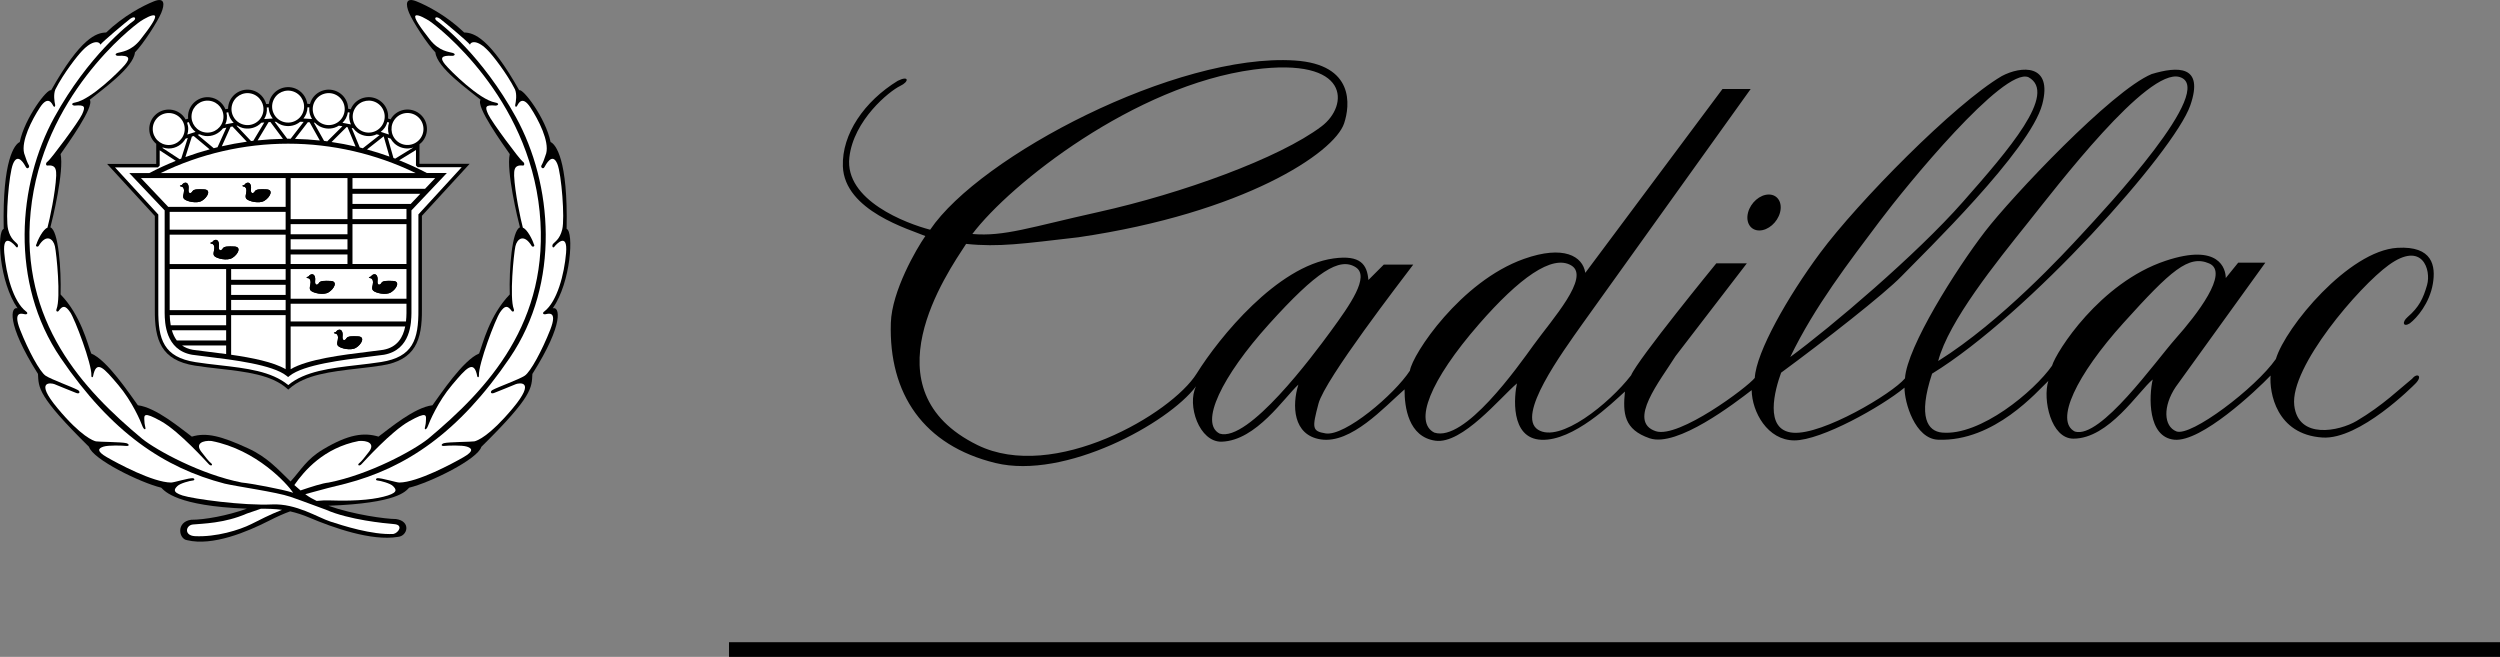 <?xml version="1.0" encoding="UTF-8"?><svg id="Ebene_1" xmlns="http://www.w3.org/2000/svg" viewBox="0 0 2484.69 652.86"><rect x="0" y="0" width="2484.69" height="652.86" fill="#808080" stroke="none"/><defs><style>.cls-1{fill:#fff;}.cls-2{fill:none;stroke:#000;stroke-miterlimit:14.61;stroke-width:14.61px;}</style></defs><path d="M416.9,162.73l.03-19.35c.82-.65,1.62-1.32,2.34-2.1,3.48-3.78,5.3-8.8,5.06-13.93-.21-5.14-2.47-9.97-6.27-13.43-7.9-7.21-20.14-6.66-27.36,1.22-.96,1.06-1.8,2.23-2.5,3.48-.84-.28-1.69-.56-2.54-.83.19-1.7.16-3.43-.11-5.12-.84-5.07-3.68-9.59-7.88-12.55-8.73-6.18-20.81-4.13-27,4.58-.84,1.21-1.54,2.52-2.09,3.89-.86-.18-1.72-.34-2.58-.52-.01-1.75-.26-3.5-.74-5.19-1.46-4.93-4.84-9.06-9.37-11.48-4.52-2.45-9.83-2.98-14.75-1.49-4.92,1.46-9.06,4.84-11.48,9.37-.7,1.31-1.21,2.68-1.59,4.08-.88-.07-1.77-.13-2.65-.19-.99-6.67-5.35-12.66-12.07-15.27-9.97-3.85-21.18,1.09-25.06,11.06-.52,1.39-.88,2.83-1.08,4.29-.88.05-1.75.1-2.63.16-1.79-6.53-6.87-11.96-13.88-13.73-10.37-2.59-20.89,3.7-23.5,14.07-.37,1.44-.51,2.9-.54,4.35-.88.15-1.75.31-2.62.46-2.59-6.22-8.29-10.96-15.44-11.84-10.61-1.29-20.27,6.25-21.59,16.86-.18,1.48-.15,2.93,0,4.35-.84.26-1.69.53-2.53.79-.84-1.52-1.88-2.93-3.09-4.17-3.63-3.64-8.56-5.67-13.7-5.65-5.14,0-10.07,2.04-13.69,5.69-3.64,3.63-5.67,8.56-5.65,13.7,0,5.91,2.73,11.13,6.92,14.68v19.94h-48.85l47.47,51.73v93.01c-.27,30.5,6.31,50.46,39.92,55.75,7.86,1.23,16.02,2.16,23.92,3.06,26.7,3.03,51.92,5.9,67.62,19.76l1.15,1.02,1.15-1.02c15.75-13.91,41.17-16.82,68.07-19.92,7.83-.9,15.92-1.83,23.7-3.05,33.61-5.28,40.19-25.25,39.92-55.76v-92.99l47.48-51.72h-49.89Z"/><path class="cls-1" d="M393.26,117.47c2.84-3.12,6.8-4.97,11.02-5.15,4.21-.2,8.33,1.3,11.43,4.15,3.12,2.84,4.97,6.81,5.15,11.02.2,4.21-1.3,8.33-4.15,11.43-2.84,3.12-6.8,4.97-11.02,5.15-4.21.2-8.33-1.29-11.43-4.15-6.46-5.93-6.91-15.97-1-22.45Z"/><path class="cls-1" d="M388.29,137.84c.97,1.68,2.11,3.27,3.62,4.65,3.78,3.48,8.8,5.3,13.93,5.06,1.72-.08,3.36-.45,4.95-.95h.03s-18.04,11.06-18.04,11.06c-.58-.23-1.16-.45-1.74-.67l-5.74-20.23c1,.34,1.99.72,2.99,1.08h0ZM288.86,319.52v-17.64h115.12v9.4c-.04,2.61-.18,5.4-.49,8.24h-114.63ZM402.72,324.49c-2.12,10.57-7.64,20.64-21.84,23.19-4.06.58-9.18,1.21-14.61,1.87-25.83,3.15-60.41,7.39-77.41,17.39v-42.45h113.86ZM288.86,296.91v-29.52h115.12v29.52h-115.12ZM345.35,222.74v10.1h-56.49v-10.1h56.49ZM288.86,217.77v-40.82h56.49v40.82h-56.49ZM345.35,237.82v10.1h-56.49v-10.1h56.49ZM345.35,252.89v9.52h-56.49v-9.52h56.49ZM350.32,262.41v-39.67h53.66v39.67h-53.66ZM350.32,217.77v-10.1h53.66v10.1h-53.66ZM350.32,202.7v-10.1h67.43l-9.57,10.1h-57.86ZM350.32,187.62v-10.67h82.25l-10.11,10.67h-72.14ZM159.71,171.98c39.23-19.04,82.76-29.18,126.67-29.18s87.44,10.14,126.67,29.18h-253.34ZM229.73,308.21v-10.1h54.17v10.1h-54.17ZM283.89,313.18v53.75c-12.22-7.18-33.52-11.39-54.17-14.36v-39.39h54.17ZM229.73,293.14v-10.1h54.17v10.1h-54.17ZM229.73,278.07v-10.65h54.17v10.65h-54.17ZM168.63,262.45v-29.24h115.26v29.24h-115.26ZM175.93,338.36v.28c-2.4-3.06-4.03-6.62-5.12-10.38h53.95v10.1h-48.83ZM224.76,343.33v8.55c-6.36-.86-12.58-1.63-18.36-2.33-5.44-.66-10.59-1.29-14.75-1.89-4.37-.79-7.87-2.32-10.74-4.33h43.85s0,0,0,0ZM169.68,323.29c-.57-3.34-.9-6.72-.99-10.1h56.07v10.1h-55.08ZM168.63,308.21v-40.8h56.12v40.8h-56.12ZM168.63,228.24v-17.64h115.26v17.64h-115.26ZM167.31,205.63v.09l-27.26-28.77h143.85v28.67h-116.59ZM351.07,127.51c1.18,1.56,2.53,3.01,4.18,4.17,4.18,2.99,9.39,4.17,14.45,3.3,1.64-.3,3.23-.81,4.73-1.52.95.27,1.9.51,2.84.8l-16.67,13.12c-1.02-.27-2.03-.6-3.05-.85l-8.05-19.38c.53.11,1.04.25,1.57.37h0ZM381.33,135.49l5.71,20.11c-7.33-2.65-14.77-5-22.29-7.06l16.59-13.06ZM353.4,145.64c-7.89-1.82-15.85-3.32-23.87-4.5l14.97-14.92.9.17,8,19.25h0ZM325.27,140.49c-1.07-.14-2.12-.34-3.18-.47l-10.17-18.15c.35.03.7.08,1.06.11,1.33,1.39,2.87,2.57,4.55,3.51,4.52,2.45,9.83,2.98,14.75,1.49,1.61-.48,3.07-1.22,4.47-2.07,1.2.18,2.41.33,3.6.54l-15.09,15.03ZM317.88,139.63c-8.22-.87-16.46-1.4-24.72-1.58l12.84-16.64c.58.04,1.16.1,1.75.14l10.13,18.09ZM288.87,137.91c-.83,0-1.66-.08-2.49-.08-.3,0-.61.03-.91.03l-12.49-16.77c.46-.02.92-.02,1.39-.04,1.5,1.22,3.18,2.22,4.97,2.94,4.79,1.87,10.12,1.75,14.82-.34,1.53-.68,2.9-1.59,4.18-2.61,1.16.03,2.32.03,3.47.09l-12.94,16.78ZM281.23,137.99c-8.42.15-16.81.66-25.18,1.53l10.88-18.13c.61-.04,1.21-.11,1.82-.15l12.47,16.75h0ZM251.76,139.91c-.76.09-1.52.17-2.28.26l-14.4-15.24c.24-.04.49-.07.74-.11,1.68,1.04,3.47,1.9,5.43,2.39,5.02,1.26,10.23.49,14.67-2.17,1.39-.85,2.66-1.88,3.79-3.06.99-.09,1.98-.2,2.97-.28l-10.91,18.19h0ZM245.3,140.82c-8.34,1.17-16.64,2.7-24.85,4.58l8.72-19.35,1.84-.35,14.29,15.12ZM216.22,146.32c-1.26.31-2.52.66-3.78.98l-15.95-13.34c.59-.18,1.18-.33,1.77-.49,1.75.79,3.59,1.42,5.58,1.67,7.06.87,13.65-2.25,17.7-7.53,1.15-.26,2.29-.54,3.45-.77l-8.78,19.48ZM208.38,148.44c-8.15,2.21-16.21,4.77-24.14,7.68l6.46-20.41c.6-.19,1.21-.36,1.81-.54l15.87,13.27ZM180.13,157.59c-.52.2-1.03.45-1.55.65l-17.31-11.33.67-.28c1.84.58,3.76.98,5.78.98,7.15-.01,13.34-3.96,16.68-9.75.74-.27,1.48-.56,2.23-.81l-6.5,20.54h0ZM386.71,121.8c-1.31,3.84-1.39,7.99-.23,11.88-2.69-.92-5.38-1.8-8.09-2.64,1.47-1.12,2.77-2.45,3.86-3.94,1.28-1.81,2.15-3.8,2.75-5.86l1.71.56Z"/><path class="cls-1" d="M353.5,106.69c5.08-7.15,14.99-8.83,22.15-3.76,3.45,2.43,5.77,6.14,6.47,10.3.72,4.16-.26,8.42-2.71,11.86-2.46,3.46-6.11,5.76-10.3,6.47s-8.4-.25-11.86-2.71-5.76-6.11-6.47-10.3c-.72-4.15.26-8.42,2.71-11.85ZM347.52,111.9c-.51,2.38-.57,4.83-.16,7.23.27,1.6.79,3.1,1.43,4.54-2.8-.58-5.61-1.12-8.42-1.62,1.31-1.31,2.49-2.76,3.4-4.44,1.03-1.92,1.65-3.98,1.99-6.07.59.12,1.18.23,1.77.36ZM312.71,100.91c1.99-3.72,5.38-6.49,9.42-7.69,4.03-1.22,8.39-.78,12.1,1.22,3.72,1.99,6.49,5.38,7.69,9.42,1.22,4.03.78,8.39-1.22,12.1-1.99,3.72-5.38,6.49-9.42,7.69-4.03,1.22-8.39.78-12.1-1.22-3.72-1.99-6.49-5.38-7.69-9.42-1.22-4.03-.78-8.39,1.22-12.1ZM308.16,114.01c.46,1.53,1.15,2.94,1.94,4.28-2.84-.21-5.68-.38-8.53-.52,1.14-1.47,2.14-3.05,2.83-4.83.76-2.02,1.17-4.14,1.22-6.3.61.04,1.21.08,1.81.13-.22,2.44.03,4.89.73,7.23h0ZM271.52,100.2c3.18-8.18,12.38-12.23,20.56-9.07,8.18,3.18,12.23,12.38,9.07,20.56-1.53,3.95-4.52,7.08-8.4,8.79s-8.2,1.81-12.16.28c-3.96-1.53-7.08-4.52-8.79-8.4s-1.81-8.21-.28-12.16ZM267.01,106.73c.1,2.39.61,4.77,1.61,7.03.65,1.46,1.51,2.78,2.46,4.02-2.86.15-5.7.33-8.55.54.95-1.6,1.75-3.3,2.22-5.16.5-2.07.64-4.21.43-6.33.61-.04,1.22-.08,1.83-.11h0ZM230.56,104.57c2.13-8.5,10.78-13.67,19.28-11.54s13.68,10.78,11.54,19.28c-1.03,4.12-3.61,7.58-7.25,9.76s-7.91,2.81-12.03,1.77c-4.09-1.02-7.61-3.63-9.76-7.25-2.18-3.61-2.82-7.94-1.78-12.03h0ZM226.88,111.57c.39,2.38,1.2,4.69,2.48,6.82.81,1.35,1.81,2.54,2.89,3.64-2.79.48-5.57,1-8.34,1.56.77-1.69,1.28-3.47,1.54-5.31.24-2.14.12-4.3-.36-6.39l1.8-.31h0ZM190.45,113.97c1.08-8.7,9-14.89,17.71-13.83,8.7,1.08,14.89,9,13.83,17.71-1.08,8.7-9,14.89-17.71,13.83-8.7-1.08-14.89-9-13.83-17.71ZM187.67,121.36c1.16,3.86,3.5,7.27,6.68,9.76-2.74.83-5.46,1.7-8.17,2.6.57-1.78.86-3.64.89-5.51,0-2.19-.44-4.3-1.14-6.31.58-.18,1.16-.37,1.75-.54h0ZM151.81,128.25c-.02-4.22,1.66-8.26,4.64-11.24,2.97-2.99,7.01-4.67,11.23-4.67,4.22-.02,8.26,1.65,11.24,4.64,2.99,2.97,4.68,7.01,4.67,11.23,0,8.77-7.1,15.89-15.87,15.91-8.77,0-15.89-7.1-15.91-15.87ZM415.84,213.1v94.37c.27,30.12-5.54,47.37-36.98,52.31-7.71,1.21-15.76,2.14-23.56,3.03-26.87,3.09-52.22,6.08-68.83,19.9-16.56-13.77-41.71-16.72-68.38-19.75-7.86-.89-15.98-1.82-23.77-3.04-31.44-4.94-37.25-22.19-36.98-52.29v-94.38l-.46-.5-42.59-46.4h42.68l1.74-1.74v-15.21l15.98,10.46c-8.93,3.64-17.72,7.62-26.24,12.13h-19.97l35.17,37.12v102.17c.15,9.06.6,36.51,27.19,41.29,4.3.61,9.47,1.25,14.94,1.91,25.95,3.17,65.18,7.95,79.03,19.03l1.55,1.24,1.55-1.24c13.86-11.09,53.03-15.87,78.95-19.04,5.45-.67,10.59-1.29,14.79-1.9,26.69-4.79,27.13-32.24,27.28-41.27v-102.21l35.17-37.12h-19.81c-8.94-4.73-18.17-8.9-27.56-12.67l16.7-10.23-.02,15.38,1.74,1.74h43.72l-43.04,46.9h0Z"/><path d="M308.7,280.55c0,3.04-1.9,6.21.15,8.26,2.32,2.32,12.47,4.93,17.68,1.74,5.63-3.44,9.47-10.96,2.17-11.31-6.09-.29-10.4-.27-11.59,1.88-1.45,2.61-4.49,2.9-3.91-2.17.46-4.04-1.01-6.38-3.04-6.38-1.16,0-2.7.89-3.19,1.88-.29.58-1.45.51-2.46,1.3.72.58,1.09.73,2.39.87.87.65,1.74,1.3,1.81,3.91h0ZM335.95,335.63c0,3.04-1.91,6.21.15,8.26,2.32,2.32,12.46,4.93,17.69,1.74,5.62-3.44,9.47-10.96,2.17-11.31-6.09-.29-10.4-.27-11.59,1.88-1.45,2.61-4.49,2.9-3.91-2.18.46-4.04-1.01-6.38-3.04-6.38-1.16,0-2.7.89-3.19,1.89-.29.58-1.45.51-2.46,1.3.72.58,1.08.73,2.39.87.87.66,1.74,1.3,1.81,3.91h0ZM370.73,280.55c0,3.04-1.91,6.21.15,8.26,2.32,2.32,12.47,4.93,17.68,1.74,5.63-3.44,9.47-10.96,2.17-11.31-6.09-.29-10.4-.27-11.59,1.88-1.45,2.61-4.49,2.9-3.91-2.17.46-4.04-1.02-6.38-3.05-6.38-1.16,0-2.69.89-3.19,1.88-.29.58-1.45.51-2.46,1.3.73.58,1.09.73,2.39.87.87.65,1.74,1.3,1.81,3.91h0ZM213.04,246.34c0,3.05-1.9,6.21.15,8.26,2.32,2.32,12.47,4.93,17.68,1.74,5.63-3.44,9.47-10.96,2.18-11.31-6.09-.29-10.4-.27-11.6,1.88-1.45,2.61-4.49,2.9-3.91-2.17.46-4.04-1.02-6.38-3.04-6.38-1.16,0-2.7.89-3.19,1.88-.29.58-1.45.51-2.46,1.3.73.58,1.09.72,2.39.87.87.65,1.74,1.3,1.81,3.91h0ZM244.93,189.53c0,3.04-1.91,6.21.15,8.26,2.32,2.32,12.47,4.93,17.68,1.74,5.63-3.44,9.47-10.96,2.17-11.31-6.09-.29-10.4-.27-11.59,1.88-1.45,2.61-4.5,2.9-3.91-2.17.46-4.04-1.02-6.38-3.04-6.38-1.16,0-2.7.89-3.19,1.89-.29.58-1.45.51-2.46,1.3.72.58,1.08.72,2.39.87.87.65,1.74,1.3,1.81,3.91h0ZM182.89,189.53c0,3.04-1.9,6.21.15,8.26,2.32,2.32,12.46,4.93,17.68,1.74,5.63-3.44,9.47-10.96,2.18-11.31-6.09-.29-10.4-.27-11.59,1.88-1.45,2.61-4.49,2.9-3.91-2.17.46-4.04-1.02-6.38-3.04-6.38-1.16,0-2.7.89-3.19,1.89-.29.58-1.45.51-2.46,1.3.73.58,1.08.72,2.39.87.87.65,1.73,1.3,1.81,3.91h0Z"/><path d="M549.38,306.4c18.12-26.09,21.02-76.09,13.77-78.99,1.45-68.85-10.87-84.07-15.94-86.24-4.89-23.92-27.54-53.63-31.16-51.45-29.35-52-44.93-57.25-54.71-57.43-17.39-16.67-36.59-26.63-47.47-30.98-10.88-4.35-10.87,2.9-7.25,11.59,3.63,8.69,18.12,31.16,26.09,39.14,1.45,15.22,32.61,36.96,44.93,47.1-5.07,6.52,22.47,44.57,28.99,53.99-3.62,16.67,7.97,64.86,10.14,72.83-7.97,2.9-10.87,41.31-10.14,66.67-20.29,21.02-26.82,49.28-30.44,58.7-15.94,6.52-38.41,40.58-46.38,51.45-18.12,2.17-42.76,23.19-53.63,31.16-14.49-4.35-29.74-2.44-55.08,12.68-16.58,9.89-21.93,20.58-32.32,31.91-12.52-12.02-22.83-24.04-42.32-32.99-26.82-12.32-41.31-15.94-55.8-11.59-10.87-7.97-35.51-28.99-53.63-31.16-7.97-10.87-30.44-44.94-46.38-51.45-3.62-9.42-10.14-37.69-30.44-58.7.73-25.37-2.17-63.77-10.14-66.67,2.17-7.97,13.77-56.16,10.14-72.83,6.52-9.42,34.06-47.47,28.99-53.99,12.32-10.15,43.48-31.89,44.93-47.1,7.98-7.98,22.47-30.44,26.09-39.14s3.62-15.94-7.25-11.59-30.08,14.31-47.47,30.98c-9.78.18-25.36,5.43-54.71,57.44-3.63-2.18-26.27,27.54-31.16,51.45-5.07,2.17-17.39,17.39-15.94,86.24-7.25,2.9-4.35,52.9,13.77,78.99-6.52-2.17-11.96,14.13,20.29,65.22.73,13.77-.72,21.74,50.73,72.47,3.62,12.32,50.73,35.51,71.74,40.58,3.56,3.56,15.53,18.28,85.19,20.87-19.82,7.02-41.84,11.02-55.47,11.02-15.22,2.17-12.32,19.2-3.99,20.29,25.37,6.16,59.79-8.33,81.17-19.2,8.22-4.18,14.99-7.22,21.24-9.45,6.5,1.49,12.86,3.56,18.99,6.19,23.92,10.14,61.96,23.55,88.05,19.2,9.78-.72,13.41-15.58-1.81-17.75-10.23,0-42.43-4.41-67.23-13.2,68.98-2.54,76.73-14.41,80.28-17.96,21.02-5.07,68.12-28.26,71.75-40.58,51.45-50.73,50-58.7,50.73-72.47,32.25-51.09,26.82-67.4,20.29-65.22Z"/><path class="cls-1" d="M259.23,505.64c-4.62,1.57-9.24,3.16-13.86,4.77-22.38,9.79-44.23,9.93-53.63,10.87-7.25.72-9.06,10.87,1.81,11.59,21.38,1.09,44.58-6.16,56.16-11.96,7.98-3.99,18.5-9.5,30.55-14.19-7.18-.98-13.95-1.12-21.03-1.08h0ZM562.61,251.32c1.81-21.38-10.14-8.15-11.59-6.16-1.45,1.99-2.72-.37-1.63-2.36,1.81-2.53,6.88-4.53,9.42-14.86,2.66-10.83-.72-54.9-4.89-65.04-4.89-11.96-11.41.73-12.86,3.26s-3.99,0-2.9-1.81c1.27-1.99,3.26-7.25,4.71-11.96,3.08-12.14-7.43-32.98-15.76-45.65-8.33-12.68-12.14-3.26-13.23-1.45-1.08,1.81-2.17.37-1.81-1.09.73-3.26,1.81-10.14-.18-15.22-8.34-16.49-22.65-34.42-26.63-38.41-10.51-11.23-17.39-9.42-18.12-6.16-2.9-3.62-25-22.1-29.71-25.73-4.71-3.26-6.16-.37-3.62,1.81,5.07,3.62,45.29,34.78,78.99,96.02,36.41,66.17,44.57,164.51-6.16,239.15s-103.27,109.43-163.06,125.01c-8.66,2.04-25.89,6.4-40.16,10.45.35.26.67.53,1.03.79,2.9,2.13,6.41,4.1,10.28,5.95,4.35-.48,8.72-.65,13.09-.52,29.19,1.01,46.74-1.45,57.61-4.89,10.87-3.44,7.79-6.7,5.07-9.42s-12.5-5.25-15.04-5.43c-2.53-.18-1.99-1.99-.54-2.36,4.17-.36,19.02,4.35,21.92,4.35,18.12-.18,53.09-19.03,63.77-25.18,10.69-6.16,8.52-8.88,3.44-10.51-5.07-1.63-18.84-1.09-22.47-.72-3.63.37-3.26-1.81-.36-2.72,4.71-1.27,27.72-1.27,30.26-1.81s14.68-4.71,38.23-32.98c23.55-28.26,5.98-25,3.08-23.92-2.9,1.09-18.3,7.61-21.92,8.88s-3.81-1.81-1.27-3.08c6.16-3.26,26.09-10.33,31.89-14.13,5.8-3.8,17.39-25.36,25.37-45.65s-3.08-15.58-5.07-15.4c-1.99.18-3.08-1.27-.72-2.9,12.67-9.78,19.74-36.77,21.55-58.15h0Z"/><path class="cls-1" d="M536.34,210.38c-11.32-114.27-100.37-183.35-109.25-189.33-2.79-1.88-12.14-7.43-14.13-5.43s5.07,11.96,14.31,23.74c9.24,11.78,19.2,12.14,22.65,13.23,3.44,1.09,1.81,2.9-.36,2.9-11.78-.72-12.14,2.54-7.07,8.7s34.06,34.97,49.64,37.68c4.94.86,2.72,3.08.54,3.08-10.51-.91-10.87,1.08-7.43,8.69,3.44,7.61,31.34,44.93,34.06,46.74,2.72,1.81,1.81,4.35.37,4.17-9.06-1.09-8.69,5.25-8.69,10.14.72,16.49,6.52,43.66,8.69,51.64,4.35,1.45,9.78,12.32,10.87,16.31,1.52,2.01-.72,3.26-1.99,1.99-7.79-12.87-14.68-7.25-16.31.18-1.63,7.43-5.98,51.09-1.63,62.32,1,2.57-1.08,3.08-1.99,1.99-4.17-5.8-6.89-5.62-11.6,1.27s-21.56,51.45-21.02,62.69c.12,2.53-1.45,1.99-1.63,1.08-3.26-17.39-10.87-8.33-25,8.34s-22.47,36.59-23.92,40.58-3.26,4.35-3.26,2.53c.36-2.18,1.09-4.35,1.09-6.89.36-6.16,1.45-10.14-16.67,0-18.12,10.15-45.29,40.58-47.47,42.76-2.18,2.18-3.99.73-2.54-.72,2.9-2.18,6.53-7.25,9.42-10.87,7.97-9.42-1.45-12.32-9.42-11.59-34.76,6.73-54.3,29.69-64.06,43.78,1.95,1.79,4,3.58,6.14,5.35,10.38-3.5,22.06-7.31,27.85-7.81,40.58-7.98,84.43-31.89,98.92-43.48,58.7-48.9,121.75-115.94,110.88-225.73h0ZM55.86,174.69c0-4.89.36-11.23-8.7-10.14-1.45.18-2.36-2.36.37-4.17,2.72-1.81,30.62-39.13,34.06-46.74,3.44-7.61,3.08-9.6-7.43-8.69-2.17,0-4.39-2.22.54-3.08,15.58-2.72,44.57-31.53,49.64-37.68,5.07-6.16,4.71-9.43-7.07-8.7-2.17,0-3.81-1.81-.36-2.9,3.44-1.08,13.41-1.45,22.65-13.23,9.24-11.78,16.31-21.74,14.31-23.74s-11.34,3.55-14.13,5.43c-8.88,5.97-97.93,75.05-109.25,189.32-10.87,109.79,52.18,176.83,110.88,225.75,14.49,11.59,58.34,35.51,98.92,43.48,8.33.72,39.86,6.52,51.09,10.14-5.8-8.7-36.24-42.76-81.17-51.46-7.97-.72-17.39,2.18-9.42,11.6,2.9,3.62,6.52,8.69,9.42,10.87,1.45,1.45-.37,2.9-2.53.72-2.18-2.18-29.35-32.61-47.47-42.76-18.12-10.14-17.03-6.16-16.67,0,0,2.54.73,4.71,1.09,6.89,0,1.81-1.81,1.45-3.26-2.53s-9.78-23.92-23.92-40.58-21.74-25.73-25-8.33c-.18.91-1.75,1.45-1.63-1.09.54-11.23-16.31-55.8-21.02-62.69s-7.43-7.07-11.59-1.27c-.91,1.08-2.99.58-1.99-1.99,4.35-11.23,0-54.9-1.63-62.32-1.63-7.43-8.52-13.04-16.31-.18-1.27,1.27-3.51.01-1.99-1.99,1.09-3.98,6.52-14.86,10.87-16.31,2.18-7.98,7.98-35.15,8.7-51.64h0Z"/><path class="cls-1" d="M324.36,506.78c22.38,9.79,57.98,13.41,67.4,14.13,9.42.72,4.35,8.69-.72,9.78-21.38,1.09-50.37-8.33-62.69-12.32-12.32-3.99-34.06-18.12-57.79-17.03-29.18,1.34-78.27-5.43-89.14-8.88s-7.79-6.7-5.07-9.42,12.5-5.25,15.04-5.43c2.53-.18,1.99-1.99.54-2.36-4.17-.36-19.03,4.35-21.92,4.35-18.12-.18-53.09-19.03-63.77-25.18-10.69-6.16-8.52-8.88-3.44-10.51,5.08-1.63,18.84-1.09,22.47-.72s3.26-1.81.36-2.72c-4.71-1.27-27.72-1.27-30.26-1.81-2.53-.54-14.68-4.71-38.23-32.97-23.55-28.26-5.98-25-3.08-23.92,2.9,1.09,18.3,7.61,21.92,8.88,3.63,1.27,3.81-1.81,1.27-3.08-6.16-3.26-26.09-10.33-31.89-14.13-5.8-3.81-17.39-25.37-25.37-45.66-7.97-20.29,3.08-15.58,5.07-15.4,1.99.18,3.08-1.27.73-2.9-12.68-9.78-19.75-36.78-21.56-58.16-1.81-21.38,10.14-8.15,11.59-6.16,1.45,1.99,2.72-.37,1.63-2.36-1.81-2.53-6.88-4.53-9.42-14.86-2.65-10.82.73-54.89,4.9-65.04,4.89-11.96,11.42.73,12.87,3.26,1.45,2.53,3.98,0,2.9-1.81-1.27-1.99-3.26-7.25-4.71-11.96-3.08-12.14,7.43-32.98,15.76-45.65,8.33-12.68,12.14-3.26,13.23-1.45s2.18.37,1.81-1.09c-.72-3.26-1.81-10.14.18-15.22,8.33-16.49,22.65-34.42,26.63-38.41,10.51-11.23,17.39-9.42,18.12-6.16,2.9-3.62,25-22.1,29.71-25.73,4.71-3.26,6.16-.37,3.62,1.81-5.07,3.62-45.29,34.78-78.99,96.02-36.41,66.17-44.57,164.51,6.16,239.15,50.73,74.64,103.27,109.43,163.06,125.01,12.32,2.9,51.45,8.33,65.22,13.04s28.63,10.51,35.88,13.05h0Z"/><path d="M308.7,280.55c0,3.04-1.9,6.21.15,8.26,2.32,2.32,12.47,4.93,17.68,1.74,5.63-3.44,9.47-10.96,2.17-11.31-6.09-.29-10.4-.27-11.59,1.88-1.45,2.61-4.49,2.9-3.91-2.17.46-4.04-1.01-6.38-3.04-6.38-1.16,0-2.7.89-3.19,1.88-.29.58-1.45.51-2.46,1.3.72.58,1.09.73,2.39.87.87.65,1.74,1.3,1.81,3.91h0ZM335.95,335.63c0,3.04-1.91,6.21.15,8.26,2.32,2.32,12.46,4.93,17.69,1.74,5.62-3.44,9.47-10.96,2.17-11.31-6.09-.29-10.4-.27-11.59,1.88-1.45,2.61-4.49,2.9-3.91-2.18.46-4.04-1.01-6.38-3.04-6.38-1.16,0-2.7.89-3.19,1.89-.29.58-1.45.51-2.46,1.3.72.58,1.08.73,2.39.87.87.66,1.74,1.3,1.81,3.91h0ZM370.73,280.55c0,3.04-1.91,6.21.15,8.26,2.32,2.32,12.47,4.93,17.68,1.74,5.63-3.44,9.47-10.96,2.17-11.31-6.09-.29-10.4-.27-11.59,1.88-1.45,2.61-4.49,2.9-3.91-2.17.46-4.04-1.02-6.38-3.05-6.38-1.16,0-2.69.89-3.19,1.88-.29.58-1.45.51-2.46,1.3.73.58,1.09.73,2.39.87.87.65,1.74,1.3,1.81,3.91h0ZM213.04,246.34c0,3.05-1.9,6.21.15,8.26,2.32,2.32,12.47,4.93,17.68,1.74,5.63-3.44,9.47-10.96,2.18-11.31-6.09-.29-10.4-.27-11.6,1.88-1.45,2.61-4.49,2.9-3.91-2.17.46-4.04-1.02-6.38-3.04-6.38-1.16,0-2.7.89-3.19,1.88-.29.58-1.45.51-2.46,1.3.73.58,1.09.72,2.39.87.87.65,1.74,1.3,1.81,3.91h0ZM244.93,189.53c0,3.04-1.91,6.21.15,8.26,2.32,2.32,12.47,4.93,17.68,1.74,5.63-3.44,9.47-10.96,2.17-11.31-6.09-.29-10.4-.27-11.59,1.88-1.45,2.61-4.5,2.9-3.91-2.17.46-4.04-1.02-6.38-3.04-6.38-1.16,0-2.7.89-3.19,1.89-.29.58-1.45.51-2.46,1.3.72.58,1.08.72,2.39.87.87.65,1.74,1.3,1.81,3.91h0ZM182.89,189.53c0,3.04-1.9,6.21.15,8.26,2.32,2.32,12.46,4.93,17.68,1.74,5.63-3.44,9.47-10.96,2.18-11.31-6.09-.29-10.4-.27-11.59,1.88-1.45,2.61-4.49,2.9-3.91-2.17.46-4.04-1.02-6.38-3.04-6.38-1.16,0-2.7.89-3.19,1.89-.29.58-1.45.51-2.46,1.3.73.58,1.08.72,2.39.87.87.65,1.73,1.3,1.81,3.91h0ZM1737.36,211.19c2.6-9.87,11.82-17.87,20.6-17.87s13.77,8,11.17,17.87c-2.6,9.87-11.83,17.87-20.6,17.87s-13.77-8-11.17-17.87ZM2412.22,283.2c4.18-14.64-4.35-44.23-38.13-19.78-29.4,21.28-98.31,101.36-93.88,139.51,3.97,34.16,44.61,25.66,61.95,15.44,26.01-15.34,43.42-32.51,55.21-41.96,5.09-6.37,10.82-2.73,3.18,4.91-1.88,1.88-55.3,55.94-92.33,53.53-46.06-3-52.82-45.06-51.54-61.61-14.64,15.28-68.91,66.32-95.65,63.78-26.74-2.55-25.33-43.3-21.5-59.86-14.01,11.46-43.5,58.89-78.89,58.81-22.17-.05-30.65-38.71-24.87-57.37-10.49,9.76-53.47,60.59-109.58,58.42-22.92-.88-33.51-37.13-33.34-51.75-22.7,18.81-82.69,52.43-109.43,52.43s-42.2-28.38-42.48-49.96c-16.55,12.73-74.15,57.22-101.42,47.86-25.53-8.75-26.7-24.71-24.54-46.46-12.73,11.46-51.13,49.23-82.97,47.96s-26.89-44.57-24.35-56.04c-16.55,14.01-54.39,60.76-81.14,56.94-26.74-3.82-30.69-33.4-30.56-51.01-20.38,17.83-53.06,54.3-83.22,49.74-27.96-4.23-28.69-34.09-22.32-54.47-14.01,12.74-41.83,55.58-76.13,56.72-22.34.74-34.92-36.47-25.54-55.07-27.72,36.95-130.45,93.03-199.34,76.27-71.43-17.38-106.28-68.67-104.02-139.34,1.01-31.53,25.36-73.51,34.28-86.24-15.45-6.61-80.46-25.03-81.96-69.34-1.09-32.13,21.44-64.62,54.52-84.93,11.46-5.73,11.47.91,2.36,5.13-10.81,5.21-46.17,33.88-50.43,70.91-4.92,42.8,56.92,65.86,80.31,71.94,49.46-73.17,244.93-175.68,362.2-168.19,59.86,3.82,55.09,44.83,49.22,62.48-9.77,29.4-99.91,89.15-264.08,113.22-54.91,6.32-79.02,9.99-111.62,6.58-19.1,29.29-99.96,145.33,11.31,199.95,75.8,37.21,192.82-30.96,217.88-71.14,22.41-35.92,79.88-106.63,136.02-114.36,26.92-3.71,33.34,6.14,34.61,21.43l15.29-15.28h29.29c-11.46,15.28-87.81,113.95-94.17,138.15-6.37,24.2-6.57,27.33,6.96,29.59,19.22,3.22,68.49-38.71,83.9-62.32,2.41-16.21,50.35-88.75,113.35-111.11,39.48-14.01,58.43-2.7,60.97,13.86l136.33-182.69h28.02l-166.52,232.44c-21.65,30.57-66.6,92.07-44.95,106.08s70.99-25.97,92.64-53.99c6.36-15.56,84.68-111.28,84.68-111.28h30.34l-70.87,92.23c-15.26,24.46-48.44,65.11-19.62,74.62,22.71,7.49,91.37-43.87,98.39-52.99,1.37-25.47,32.65-80.67,64.89-124.12,37.63-50.72,133.53-148.2,180.61-175.86,19.1-10.19,50.94-12.69,40.23,28.02-12.09,45.97-117.69,147.97-139.9,170.93-17.01,17.58-76.34,64-119.65,95.84-5.95,16.41-17.72,57.34,11.92,59.69,29.3,2.33,98.46-38.75,111.19-54.04,1.97-31.16,50.8-108.57,79.61-146.03,26.14-33.98,125.72-139.85,165.6-156.43,25.47-7.64,52.4-9.28,38.35,31.16-15.92,45.85-161.12,208.03-256.63,266.62-14.47,43.74-4.11,57.26,9.9,58.56,37.99,3.53,91.5-40.97,109.33-66.44,4.14-13.9,47.48-82.5,112.87-104.3,53.49-17.83,59.78,8.24,59.78,17.15l12.36-15.28h26.97l-89.15,123.61c-12.74,19.1-12.05,38.92.67,44.06,14.28,5.77,78.74-42.97,98.95-71.9,9.55-31.84,72.54-107.69,120.78-110.52,35.11-2.05,38.25,18.04,35.24,35.74-3.28,19.33-15.86,34.01-22.9,39.33-6.58,4.11-8.15-1.13-2.18-6.3,11.34-9.78,15.51-18.41,19.34-31.84h0ZM1926.31,358.81c63.04-39.48,126.07-108.07,142.16-125.46,24.93-26.95,135.75-145.55,97.78-156.81-31.96-9.48-122.11,108.97-150.95,145.03-31.06,38.84-78.6,97.58-88.99,137.24ZM1779.3,354.81c39.99-29.36,125.42-101.69,171.54-154.1,45.22-51.38,94.62-108.11,65.13-124.02-24.81-10.08-121.35,107.87-148.09,143.53-29.84,39.78-64.3,84.26-88.58,134.59ZM966.41,232.56c31.62,2.75,57.67-6.81,125.09-21.78,83.15-18.46,180.11-53.57,221.98-85.21,27.15-20.51,29.34-69.31-67.43-56.42-118.05,15.73-241.74,113.21-279.65,163.4h0ZM1322.76,328.99c19.08-26.08,38.86-54.17,24.73-63.32-16.14-10.45-39.11,4.21-86.23,56.42-47.12,52.21-69.41,98.7-49.03,108.89,28.46,8.72,92.42-77.24,110.54-101.99ZM1524.58,342.39c17.96-24.86,56.26-67.05,37.16-78.52-19.07-11.44-52.18,12.84-91.62,58.06-49.55,56.83-64.96,97.84-44.58,108.03,30.03,9.73,82.48-64.65,99.04-87.58h0ZM2162.59,336.17c20.38-22.92,53.49-65.41,33.11-74.32-20.38-8.91-38.06,6.82-85.18,59.04-47.12,52.21-68.7,97.84-48.32,108.03,25.47,7.64,80.01-69.82,100.39-92.74h0Z"/><path class="cls-2" d="M724.54,645.56h1760.16"/></svg>